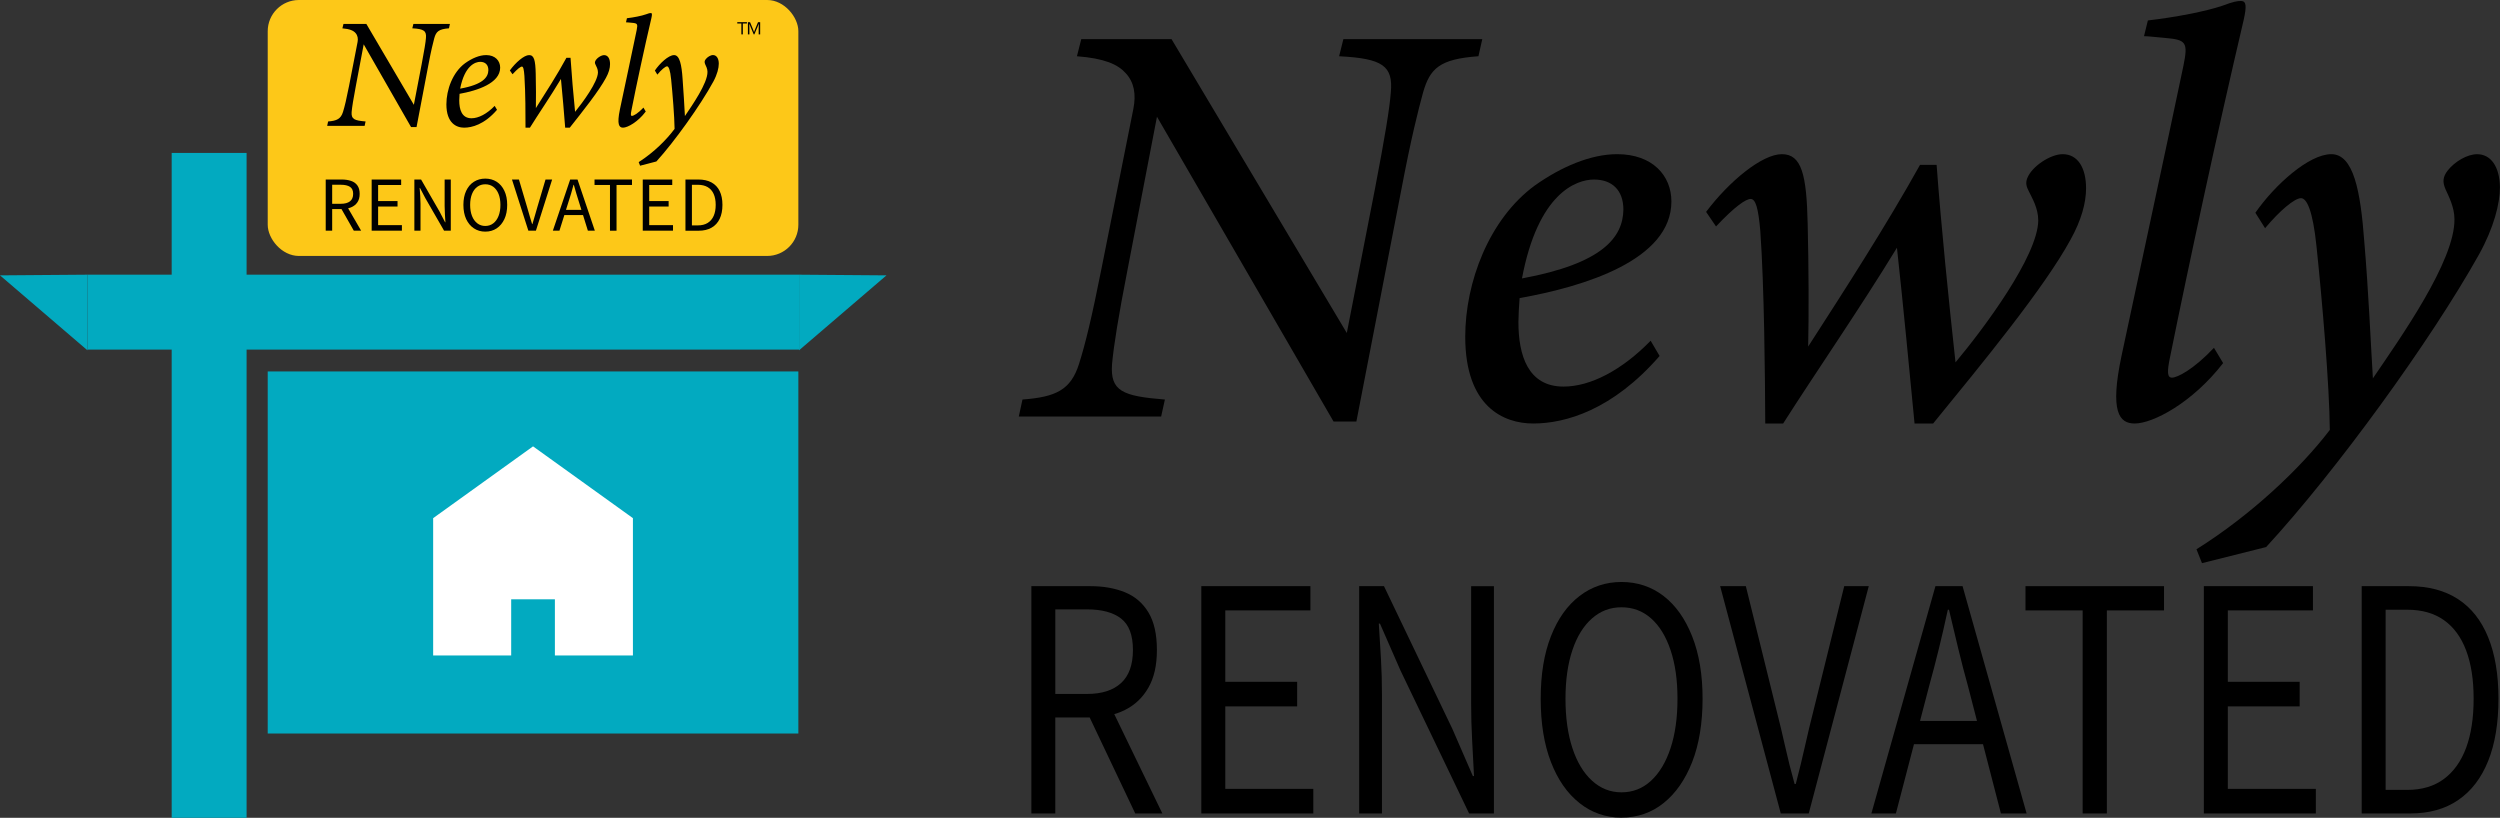 <svg xmlns="http://www.w3.org/2000/svg" id="Layer_2" data-name="Layer 2" viewBox="0 0 800.93 262"><rect x="0" y="0" width="800.93" height="262" fill="#333333" stroke="none"/><defs><style>      .cls-1 {        fill: #02aac0;      }      .cls-2 {        fill: #fff;      }      .cls-3 {        fill: #fdc818;      }    </style></defs><g id="Newly_Renovated_2" data-name="Newly Renovated 2"><g><rect class="cls-1" x="55" y="49" width="24" height="213"></rect><rect class="cls-1" x="130" y="-14" width="24" height="228" transform="translate(42 242) rotate(-90)"></rect><polygon class="cls-1" points="0 88.22 28 112.22 28 88 0 88.22"></polygon><polygon class="cls-1" points="284 88.22 256 112.22 256 88 284 88.22"></polygon><rect class="cls-1" x="85.77" y="119" width="170" height="116"></rect><polygon class="cls-2" points="170.77 143 138.77 166 138.77 210 202.77 210 202.77 166 170.77 143"></polygon><rect class="cls-1" x="163.77" y="192" width="14" height="19"></rect><g><path d="M473.64,18.02c-12.49.9-15.52,3.91-17.75,11.69-1.54,5.68-3.74,14.19-6.99,31.32l-14.35,74.01h-7.32l-56.57-97.64-9.34,48.55c-3.05,15.62-4.5,24.69-5.06,30.76-.6,8.59,3.33,10.21,16.94,11.29l-1.2,5.44h-45.6l1.17-5.44c10.66-.81,15.46-3.04,18.11-11.38,2.04-6.44,4.09-14.8,7.33-31.18l10.09-50.57c.92-4.68.26-8.53-2.49-11.47-2.52-2.79-6.78-4.7-15.59-5.38l1.39-5.48h28.92l56.15,94.14,9-46.08c3.31-17.26,4.69-25.77,5.1-30.98.79-8.5-2.57-10.89-16.56-11.6l1.36-5.48h44.5l-1.23,5.48Z"></path><path d="M491.2,135.68c-9.5,0-21.78-5.38-21.78-27.81,0-17.33,7.55-37.64,22.33-48.47,8.36-5.92,17.81-10.01,26.34-10.01,11.31,0,17.38,6.86,17.38,15.15,0,18.77-27.92,27.28-48.63,30.96-.19,2.13-.38,5.92-.38,7.68,0,10.59,3.02,20.67,14.45,20.67,8.63,0,18.69-5.24,27.91-14.69l2.87,4.88c-15.05,17.32-30.17,21.64-40.5,21.64ZM487.6,89.2c25.98-4.8,32.33-13.23,32.49-22.02,0-6.29-3.67-9.66-9.41-9.66s-17.94,4.39-23.08,31.67Z"></path><path d="M546.58,67.89c7.39-9.82,17.93-18.5,24.28-18.5s7.93,6.56,8.27,22.37c.34,13.65.38,29.4.16,39.26,11.59-17.98,24.93-38.63,35.83-58.2h5.32c1.42,19.3,3.87,43.34,6.05,63.27,8.96-10.71,26.36-34,26.51-45.43,0-4.04-2.02-7.28-3-9.33-.79-1.52-1.13-2.67-.53-4.23,1.54-3.91,7.53-7.71,11.34-7.71,4.89,0,7.51,4.41,7.51,10.94,0,4.72-1.54,10.23-4.91,16.33-8.46,15.56-28.15,39.49-44.09,59.02h-5.95c-1.53-15.91-3.65-38.14-5.64-56.31-11.83,19.4-26.2,40.19-36.46,56.31h-5.73c-.07-14.75-.31-43.94-1.59-61.72-.63-7.19-1.46-10.22-3.09-10.22-1.51,0-5.03,2.35-11.09,8.81l-3.18-4.67Z"></path><path d="M712.23,116.32c-9.88,12.76-22.51,19.36-28.33,19.36-4.99,0-7.99-3.75-4.25-21.54,6.52-30.6,13.89-64.6,19.86-93.08,1.54-7.57.88-8.32-5.92-8.91-2.01-.15-5.31-.56-6.71-.56l1.24-5.04c8.87-1.03,18.56-2.89,23.98-4.75,3.36-1.27,4.67-1.49,5.83-1.49,1.8,0,1.83,1.74.89,6.05-8.29,35.24-17.58,78.32-23.54,107.78-1.1,5.11-.94,6.85.57,6.85,1.67,0,6.85-2.57,13.44-9.56l2.93,4.88Z"></path><path d="M722.57,68.14c6.23-8.96,17.17-18.75,24.31-18.75s9.37,11.77,10.57,27.99c1.36,15.83,2.04,32.16,2.76,43.83,8.8-12.96,26.32-37.6,26.13-51.01,0-3.85-1.92-7.47-2.87-9.58-.98-2.3-.91-3.94.75-6.05,2.26-2.85,6.28-5.17,9.36-5.17,4.44,0,7.22,3.99,7.33,10.53.03,5.24-1.96,13.07-6.74,21.66-15.43,27.58-45.73,69.33-68.16,93.67l-20.55,5.16-1.77-4.45c17.35-10.87,33.2-25.75,42.72-38.23-.12-14.38-2.45-41.46-4.26-58.76-1.2-11.61-3.12-15.49-4.98-15.49-2.04,0-6.83,4.01-11.5,9.62l-3.12-4.97Z"></path></g><g><path d="M330.42,260.61v-72.82h18.95c4.13,0,7.8.65,11,1.94,3.2,1.3,5.72,3.44,7.54,6.44,1.82,3,2.73,7.01,2.73,12.04s-.91,8.92-2.73,12.1c-1.82,3.18-4.33,5.57-7.54,7.16-3.21,1.59-6.87,2.39-11,2.39h-11.28v30.75h-7.67ZM338.09,222.32h10.17c4.75,0,8.38-1.17,10.91-3.5,2.53-2.33,3.79-5.86,3.79-10.6s-1.26-8.08-3.79-10.05c-2.53-1.96-6.16-2.94-10.91-2.94h-10.17v27.08ZM363.7,260.61l-15.81-33.3,6.01-4.88,18.49,38.18h-8.69Z"></path><path d="M384.87,260.61v-72.82h34.95v7.77h-27.27v22.87h23.02v7.88h-23.02v26.42h28.2v7.88h-35.87Z"></path><path d="M435.44,260.61v-72.82h7.95l21.91,45.73,6.56,15.1h.37c-.18-3.62-.38-7.44-.6-11.43-.22-4-.32-7.92-.32-11.77v-37.63h7.3v72.82h-7.95l-22-45.84-6.56-14.99h-.37c.25,3.63.48,7.36.69,11.21.22,3.85.32,7.7.32,11.54v38.07h-7.3Z"></path><path d="M519.48,261.94c-5.05,0-9.54-1.55-13.45-4.66-3.92-3.11-6.97-7.49-9.15-13.15-2.19-5.66-3.28-12.41-3.28-20.26s1.09-14.45,3.28-20.04c2.19-5.59,5.24-9.88,9.15-12.88,3.91-3,8.4-4.5,13.45-4.5s9.61,1.5,13.5,4.5c3.88,3,6.93,7.31,9.15,12.93,2.22,5.62,3.33,12.28,3.33,19.98s-1.11,14.6-3.33,20.26-5.27,10.04-9.15,13.15c-3.88,3.11-8.38,4.66-13.5,4.66ZM519.48,253.84c3.64,0,6.79-1.24,9.48-3.72,2.68-2.48,4.76-5.96,6.24-10.43,1.48-4.48,2.22-9.75,2.22-15.82s-.74-11.19-2.22-15.6c-1.48-4.4-3.56-7.79-6.24-10.16-2.68-2.37-5.84-3.55-9.48-3.55s-6.72,1.18-9.43,3.55c-2.71,2.37-4.81,5.75-6.29,10.16-1.48,4.4-2.22,9.6-2.22,15.6s.74,11.34,2.22,15.82c1.48,4.48,3.57,7.96,6.29,10.43,2.71,2.48,5.86,3.72,9.43,3.72Z"></path><path d="M570.51,260.61l-19.42-72.82h8.23l9.71,39.29c1.11,4.37,2.08,8.42,2.91,12.16.83,3.74,1.83,7.71,3,11.93h.37c1.11-4.22,2.08-8.2,2.91-11.93.83-3.74,1.8-7.79,2.91-12.16l9.71-39.29h7.86l-19.23,72.82h-8.97Z"></path><path d="M599.54,260.61l20.52-72.82h8.69l20.52,72.82h-8.23l-10.54-40.74c-1.11-4-2.16-8.03-3.14-12.1-.99-4.07-1.97-8.21-2.96-12.43h-.37c-.92,4.29-1.88,8.46-2.87,12.49-.99,4.03-2.03,8.05-3.14,12.04l-10.63,40.74h-7.86ZM610.27,238.41v-7.44h28.01v7.44h-28.01Z"></path><path d="M667.22,260.61v-65.05h-18.31v-7.77h44.38v7.77h-18.31v65.05h-7.77Z"></path><path d="M706.05,260.61v-72.82h34.95v7.77h-27.27v22.87h23.02v7.88h-23.02v26.42h28.2v7.88h-35.87Z"></path><path d="M756.62,260.61v-72.82h15.16c6.22,0,11.46,1.39,15.72,4.16,4.25,2.77,7.47,6.86,9.66,12.27,2.19,5.4,3.28,11.95,3.28,19.65s-1.09,14.39-3.28,19.87c-2.19,5.48-5.38,9.66-9.57,12.54-4.19,2.89-9.34,4.33-15.44,4.33h-15.53ZM764.29,253.06h6.93c4.68,0,8.6-1.17,11.74-3.5,3.14-2.33,5.51-5.66,7.12-9.99,1.6-4.33,2.4-9.56,2.4-15.71s-.8-11.23-2.4-15.48c-1.6-4.25-3.98-7.49-7.12-9.71-3.14-2.22-7.06-3.33-11.74-3.33h-6.93v57.72Z"></path></g><rect class="cls-3" x="85.77" width="170" height="82" rx="10" ry="10"></rect><g><path d="M237.99,11.02h-.48v-3.49h-1.31v-.43h3.1v.43h-1.31v3.49Z"></path><path d="M241.69,11.02h-.22l-.99-2.34c-.14-.32-.27-.67-.41-1.05h-.02c.03.54.04,1.04.04,1.5v1.9h-.48v-3.92h.69l.92,2.22c.11.25.22.56.35.92h.01c.14-.4.26-.7.35-.92l.92-2.22h.69v3.92h-.48v-1.9c0-.44.01-.94.04-1.5h-.02c-.14.4-.28.75-.41,1.05l-.99,2.34Z"></path></g><g><path d="M104.35,73.91v-16.4h5.12c1.12,0,2.11.15,2.98.44.87.29,1.55.77,2.04,1.45.49.68.74,1.58.74,2.71s-.25,2.01-.74,2.72c-.49.72-1.17,1.25-2.04,1.61-.87.36-1.86.54-2.98.54h-3.05v6.92h-2.08ZM106.42,65.29h2.75c1.28,0,2.27-.26,2.95-.79.68-.52,1.02-1.32,1.02-2.39s-.34-1.82-1.02-2.26c-.68-.44-1.67-.66-2.95-.66h-2.75v6.1ZM113.35,73.91l-4.27-7.5,1.62-1.1,5,8.6h-2.35Z"></path><path d="M119.07,73.91v-16.4h9.45v1.75h-7.38v5.15h6.22v1.77h-6.22v5.95h7.62v1.77h-9.7Z"></path><path d="M132.75,73.91v-16.4h2.15l5.93,10.3,1.77,3.4h.1c-.05-.82-.1-1.67-.16-2.57-.06-.9-.09-1.78-.09-2.65v-8.48h1.97v16.4h-2.15l-5.95-10.33-1.78-3.38h-.1c.07.82.13,1.66.19,2.53.06.87.09,1.73.09,2.6v8.58h-1.98Z"></path><path d="M155.47,74.21c-1.37,0-2.58-.35-3.64-1.05-1.06-.7-1.88-1.69-2.48-2.96-.59-1.27-.89-2.8-.89-4.56s.3-3.25.89-4.51c.59-1.26,1.42-2.23,2.48-2.9,1.06-.67,2.27-1.01,3.64-1.01s2.6.34,3.65,1.01c1.05.67,1.88,1.65,2.47,2.91.6,1.27.9,2.77.9,4.5s-.3,3.29-.9,4.56c-.6,1.27-1.42,2.26-2.47,2.96-1.05.7-2.27,1.05-3.65,1.05ZM155.47,72.39c.98,0,1.84-.28,2.56-.84.73-.56,1.29-1.34,1.69-2.35.4-1.01.6-2.2.6-3.56s-.2-2.52-.6-3.51c-.4-.99-.96-1.75-1.69-2.29-.72-.53-1.58-.8-2.56-.8s-1.82.27-2.55.8c-.73.53-1.3,1.3-1.7,2.29-.4.99-.6,2.16-.6,3.51s.2,2.55.6,3.56c.4,1.01.97,1.79,1.7,2.35s1.58.84,2.55.84Z"></path><path d="M169.27,73.91l-5.25-16.4h2.23l2.62,8.85c.3.98.56,1.9.79,2.74.22.84.5,1.74.81,2.69h.1c.3-.95.56-1.85.79-2.69.23-.84.49-1.75.79-2.74l2.62-8.85h2.12l-5.2,16.4h-2.42Z"></path><path d="M177.12,73.91l5.55-16.4h2.35l5.55,16.4h-2.23l-2.85-9.17c-.3-.9-.58-1.81-.85-2.73-.27-.92-.53-1.85-.8-2.8h-.1c-.25.97-.51,1.9-.78,2.81-.27.91-.55,1.81-.85,2.71l-2.88,9.17h-2.12ZM180.02,68.91v-1.67h7.57v1.67h-7.57Z"></path><path d="M195.42,73.91v-14.65h-4.95v-1.75h12v1.75h-4.95v14.65h-2.1Z"></path><path d="M205.92,73.91v-16.4h9.45v1.75h-7.38v5.15h6.22v1.77h-6.22v5.95h7.62v1.77h-9.7Z"></path><path d="M219.6,73.91v-16.4h4.1c1.68,0,3.1.31,4.25.94s2.02,1.55,2.61,2.76c.59,1.22.89,2.69.89,4.43s-.3,3.24-.89,4.48c-.59,1.23-1.45,2.17-2.59,2.82-1.13.65-2.52.98-4.17.98h-4.2ZM221.67,72.21h1.88c1.27,0,2.32-.26,3.17-.79.85-.53,1.49-1.28,1.92-2.25.43-.98.65-2.15.65-3.54s-.22-2.53-.65-3.49c-.43-.96-1.07-1.69-1.92-2.19s-1.91-.75-3.17-.75h-1.88v13Z"></path></g><g><path d="M143.85,9.07c-3.31.25-4.12,1.05-4.72,3.16-.4,1.51-1,3.87-1.86,8.44l-3.82,20.04h-1.76l-15.17-26.51-2.51,13.31c-.8,4.22-1.21,6.73-1.36,8.39-.15,2.31.9,2.71,4.47,3.01l-.3,1.41h-12l.3-1.41c2.76-.2,4.07-.8,4.77-3.06.55-1.76,1.1-4.07,1.96-8.44l2.71-13.96c.2-1.05.05-2.06-.65-2.86-.65-.75-1.76-1.31-4.22-1.51l.35-1.41h7.33l15.22,25.91,2.51-13.06c.85-4.57,1.26-6.93,1.36-8.34.2-2.26-.6-2.91-4.37-3.11l.35-1.41h11.7l-.3,1.41Z"></path><path d="M148.68,40.9c-2.41,0-5.67-1.41-5.67-7.48,0-4.67,2.01-10.24,5.98-13.16,2.26-1.61,4.62-2.61,6.78-2.61,2.86,0,4.47,1.81,4.47,4.02,0,5.02-7.38,7.38-13.01,8.39-.05.6-.1,1.61-.1,2.11,0,2.91.8,5.72,3.92,5.72,2.26,0,4.97-1.41,7.43-3.97l.75,1.26c-4.07,4.72-8.03,5.72-10.55,5.72ZM147.42,28.4c7.28-1.31,8.99-3.62,9.04-5.93,0-1.71-1-2.66-2.61-2.66-1.51,0-4.97,1.1-6.43,8.59Z"></path><path d="M163.34,22.57c1.86-2.56,4.57-4.92,6.18-4.92s2.01,1.71,2.11,5.98c.1,3.67.1,8.24.05,11,3.16-4.97,6.83-10.65,9.79-16.12h1.31c.35,5.37.9,11.7,1.46,17.32,2.41-2.96,7.28-9.54,7.33-12.65,0-1.05-.5-1.86-.75-2.41-.2-.4-.3-.7-.15-1.1.4-1.05,1.96-2.01,2.86-2.01,1.26,0,1.91,1.16,1.91,2.86,0,1.36-.4,2.76-1.31,4.42-2.26,4.22-7.43,10.7-11.6,15.97h-1.46c-.35-4.37-.85-10.6-1.36-15.62-3.26,5.47-7.23,11.25-9.94,15.62h-1.41c0-4.02,0-11.25-.35-16.57-.15-2.06-.35-3.01-.8-3.01-.4,0-1.36.65-3.01,2.46l-.85-1.21Z"></path><path d="M206.88,35.73c-2.51,3.36-5.83,5.17-7.28,5.17-1.26,0-2.01-1-1-5.83,1.81-8.59,3.77-17.68,5.37-25.41.4-2.01.25-2.21-1.56-2.36-.55-.05-1.46-.15-1.86-.15l.3-1.31c2.16-.25,4.72-.75,6.13-1.26.9-.35,1.21-.4,1.51-.4.45,0,.45.45.2,1.61-2.26,9.64-4.72,21.09-6.38,29.48-.3,1.41-.25,1.86.15,1.86.45,0,1.86-.7,3.67-2.66l.75,1.26Z"></path><path d="M209.79,22.62c1.56-2.31,4.37-4.97,6.18-4.97s2.41,3.21,2.71,7.58c.35,4.32.55,8.74.75,11.95,2.26-3.36,7.28-10.5,7.23-14.16,0-1-.5-1.91-.75-2.46-.25-.6-.25-1.05.2-1.61.5-.65,1.51-1.31,2.31-1.31,1.15,0,1.86,1.1,1.86,2.76,0,1.41-.5,3.46-1.76,5.77-4.07,7.48-12.45,19.23-18.23,25.56l-5.22,1.36-.45-1.15c5.02-3.21,9.04-7.33,11.5-10.65-.05-4.02-.65-11.25-1.1-15.82-.3-3.06-.8-4.22-1.31-4.22-.55,0-1.91,1.16-3.11,2.66l-.8-1.31Z"></path></g></g></g></svg>